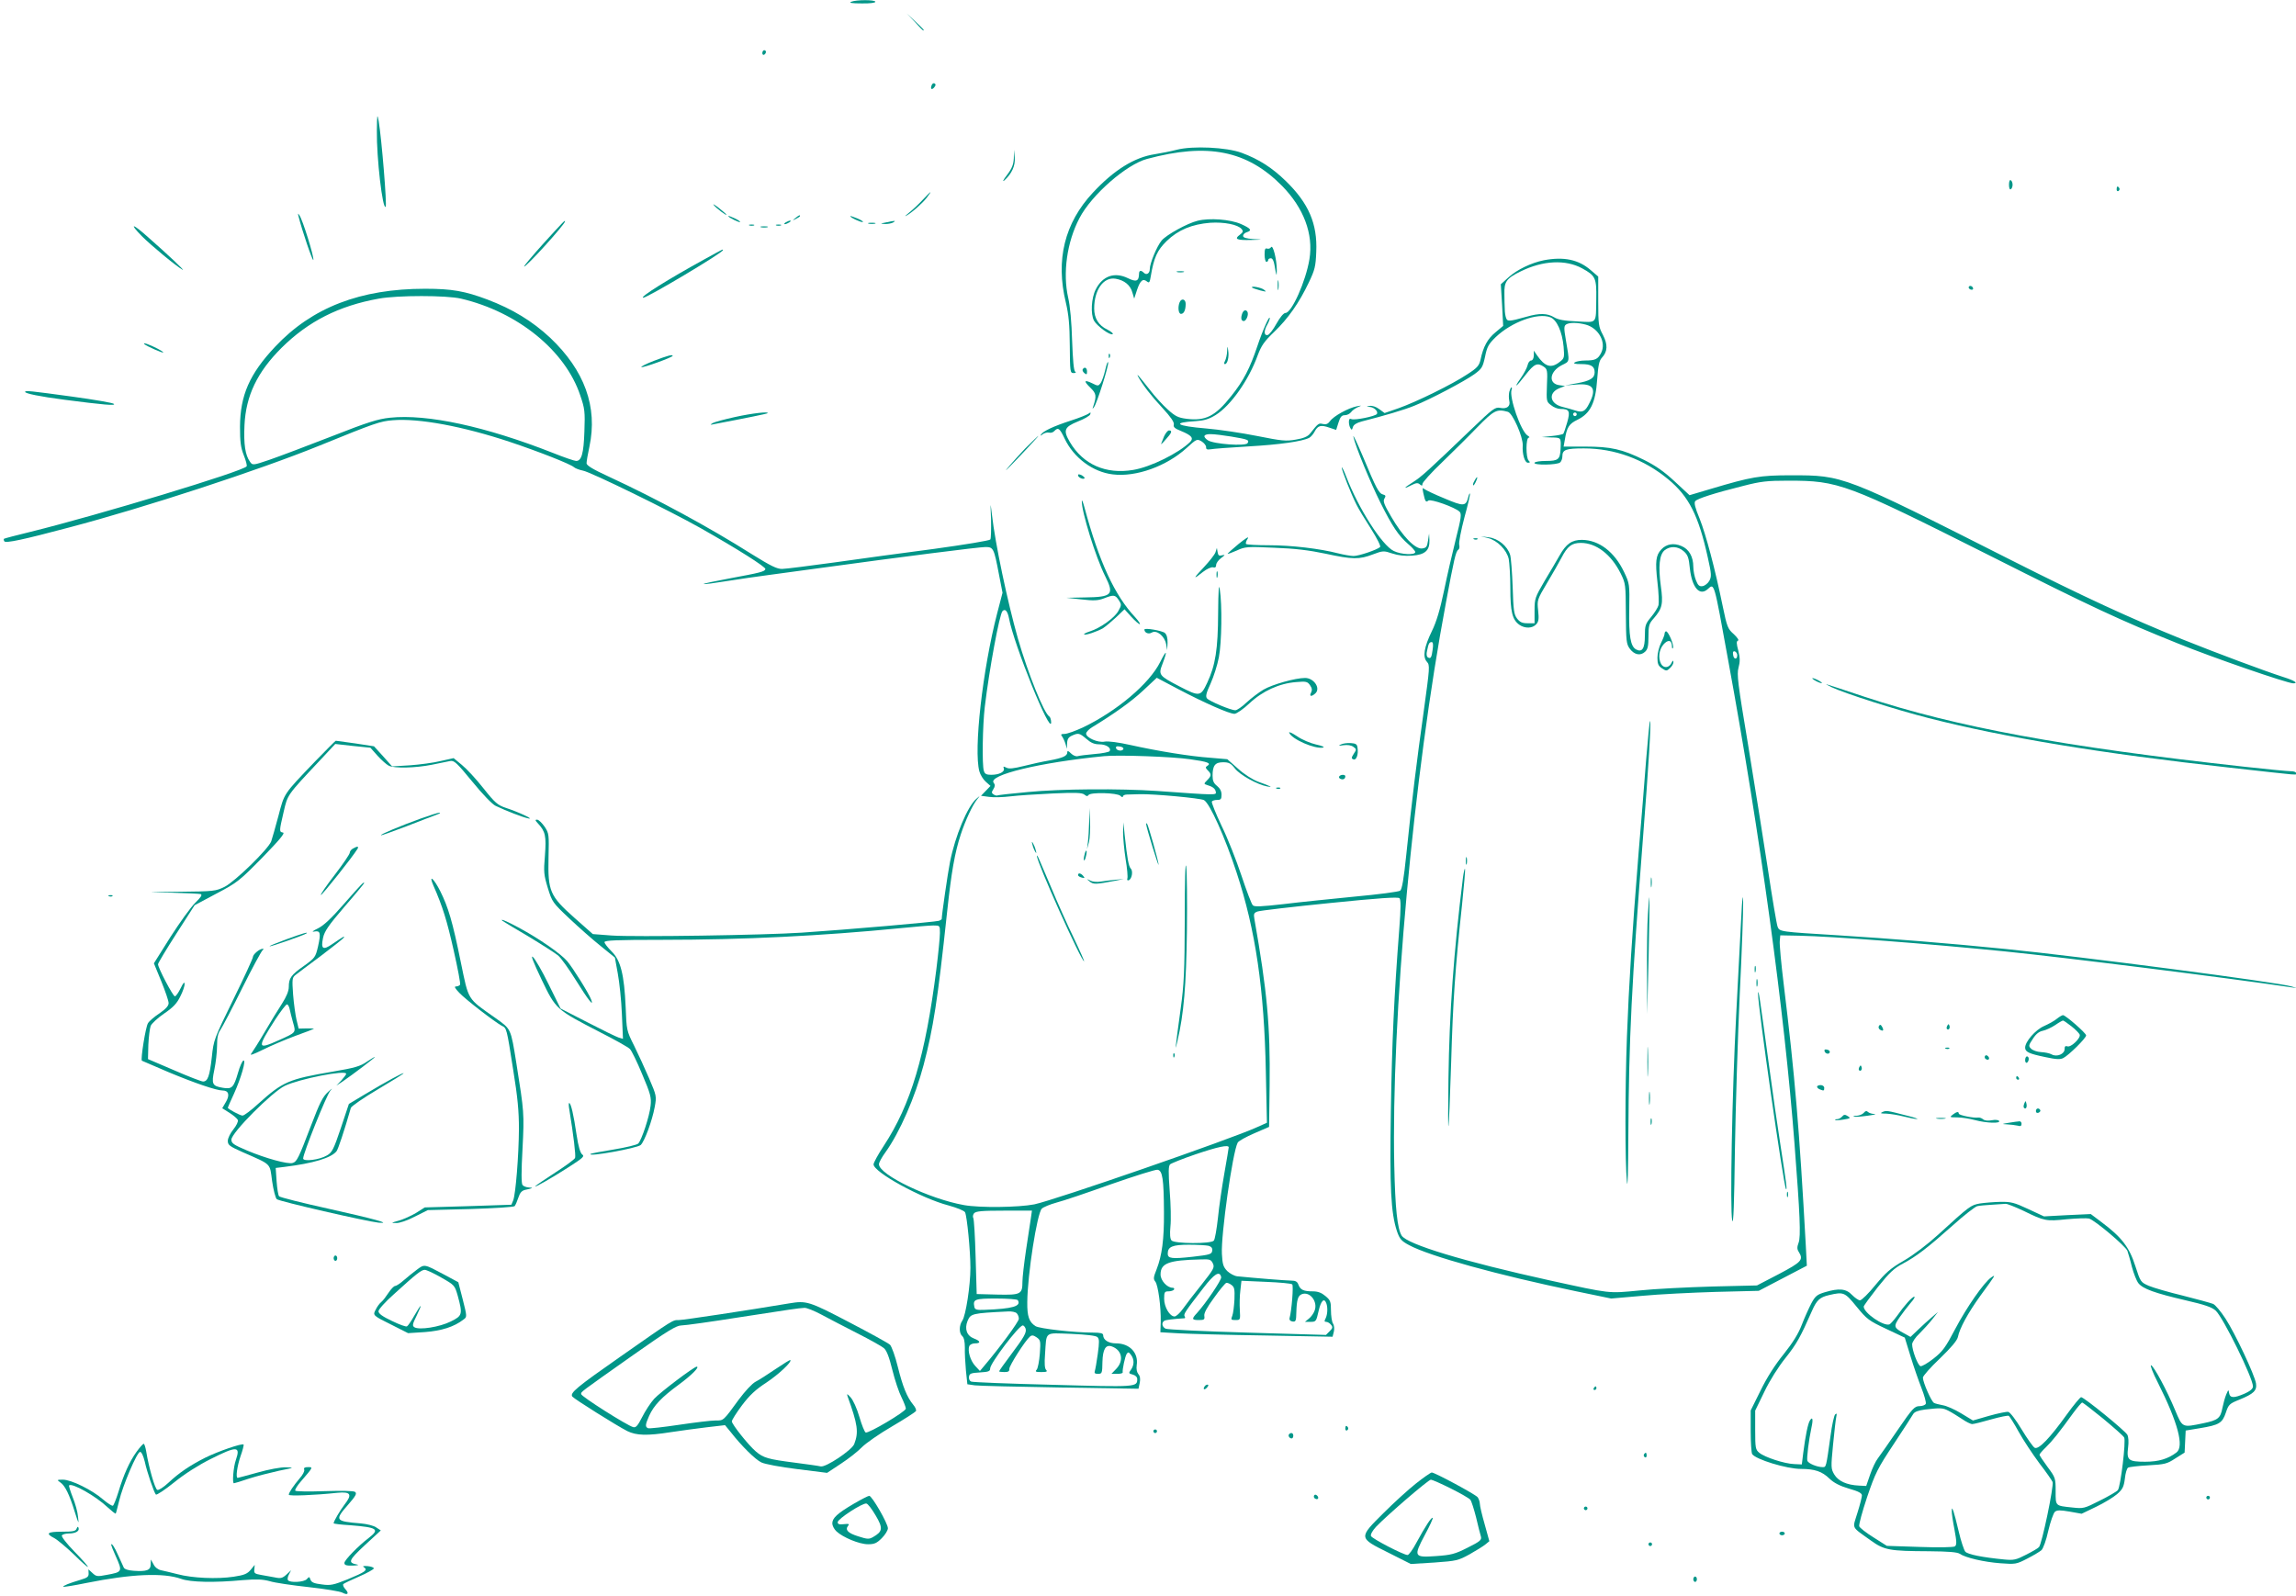 <?xml version="1.0" standalone="no"?>
<!DOCTYPE svg PUBLIC "-//W3C//DTD SVG 20010904//EN"
 "http://www.w3.org/TR/2001/REC-SVG-20010904/DTD/svg10.dtd">
<svg version="1.0" xmlns="http://www.w3.org/2000/svg"
 width="1280pt" height="890pt" viewBox="0 0 1280 890"
 preserveAspectRatio="xMidYMid meet">
<g transform="translate(0,890) scale(0.1,-0.1)"
fill="#009688" stroke="none">
<path d="M4745 8890 c-14 -6 5 -9 58 -9 45 -1 77 3 77 9 0 12 -107 12 -135 0z"/>
<path d="M5100 8778 c24 -27 45 -48 47 -48 8 0 0 9 -44 50 l-48 45 45 -47z"/>
<path d="M4250 8604 c0 -8 5 -12 10 -9 6 3 10 10 10 16 0 5 -4 9 -10 9 -5 0
-10 -7 -10 -16z"/>
<path d="M5194 8425 c-9 -22 1 -29 15 -11 8 10 9 16 1 21 -5 3 -13 -1 -16 -10z"/>
<path d="M2101 8172 c-2 -153 32 -443 49 -425 8 8 -22 377 -39 478 -8 44 -9
38 -10 -53z"/>
<path d="M6560 8065 c-30 -8 -86 -19 -123 -25 -112 -17 -226 -87 -344 -214
-158 -169 -209 -375 -151 -613 16 -69 21 -121 22 -240 1 -146 2 -153 21 -153
12 0 16 3 9 8 -8 4 -13 65 -17 172 -3 102 -11 194 -22 240 -31 138 -7 311 63
444 67 129 261 299 377 330 338 91 557 47 752 -150 121 -123 176 -269 153
-409 -20 -123 -99 -300 -134 -300 -10 0 -30 -24 -50 -60 -18 -33 -40 -61 -49
-63 -21 -4 -22 23 -2 58 8 14 14 30 14 35 0 23 -40 -67 -69 -154 -42 -125 -77
-193 -145 -278 -90 -114 -144 -141 -250 -128 -47 6 -63 14 -105 52 -27 24 -73
74 -101 111 -59 75 -76 95 -64 72 25 -45 73 -108 135 -174 47 -51 67 -80 64
-93 -4 -14 5 -22 40 -36 59 -24 72 -40 51 -61 -63 -62 -220 -140 -317 -156
-153 -26 -280 30 -354 156 -38 65 -31 83 45 114 36 14 67 32 69 40 4 12 2 12
-9 4 -8 -6 -52 -24 -99 -39 -96 -31 -155 -59 -166 -77 -6 -9 -3 -9 9 1 9 7 25
11 35 9 10 -3 23 1 30 9 21 22 30 15 57 -42 51 -108 158 -187 269 -200 130
-16 300 46 411 147 56 51 58 52 84 37 14 -9 25 -23 25 -32 -1 -12 5 -15 25
-12 14 3 109 10 211 16 176 10 300 28 339 48 9 5 23 21 30 35 18 34 35 38 81
22 l39 -13 13 41 c10 32 18 41 35 41 13 0 28 8 35 17 7 10 24 22 38 28 24 10
24 10 -5 5 -49 -10 -131 -55 -151 -84 -11 -15 -22 -19 -39 -15 -24 6 -26 4
-72 -54 -13 -16 -36 -26 -79 -33 -55 -10 -79 -7 -215 20 -85 17 -212 36 -284
42 -169 14 -196 33 -58 41 46 3 73 11 110 34 84 52 185 195 235 334 20 53 36
77 92 130 77 74 139 162 193 276 33 69 38 89 41 170 7 156 -42 270 -169 394
-77 75 -150 122 -247 158 -84 31 -273 40 -362 17z m304 -1599 c95 -16 102 -19
91 -37 -12 -18 -189 -5 -221 16 -14 9 -22 20 -19 25 8 14 45 12 149 -4z"/>
<path d="M5652 8018 c-2 -36 -10 -57 -39 -95 -20 -26 -26 -39 -14 -29 42 38
62 82 58 128 l-4 43 -1 -47z"/>
<path d="M11200 7870 c0 -18 4 -29 10 -25 6 3 10 15 10 25 0 10 -4 22 -10 25
-6 4 -10 -7 -10 -25z"/>
<path d="M11800 7844 c0 -8 5 -12 10 -9 6 4 8 11 5 16 -9 14 -15 11 -15 -7z"/>
<path d="M5145 7787 c-22 -24 -56 -56 -75 -71 -19 -15 -28 -24 -20 -20 31 16
91 69 116 101 34 45 27 41 -21 -10z"/>
<path d="M3979 7757 c15 -19 71 -61 71 -54 0 2 -19 19 -42 37 -24 19 -37 26
-29 17z"/>
<path d="M1664 7695 c19 -78 80 -257 83 -244 4 18 -60 225 -78 249 -8 12 -9
11 -5 -5z"/>
<path d="M4060 7695 c0 -7 61 -37 66 -33 2 3 -12 12 -31 21 -19 9 -35 15 -35
12z"/>
<path d="M4434 7684 c-18 -14 -18 -15 4 -4 12 6 22 13 22 15 0 8 -5 6 -26 -11z"/>
<path d="M4740 7695 c0 -8 61 -36 70 -33 5 2 -9 11 -30 20 -22 9 -40 15 -40
13z"/>
<path d="M6676 7669 c-57 -14 -173 -78 -200 -110 -26 -31 -66 -127 -66 -159 0
-24 -18 -36 -33 -21 -16 16 -27 14 -27 -6 -1 -41 -15 -47 -62 -24 -74 36 -141
13 -179 -62 -25 -48 -30 -138 -10 -175 16 -29 90 -84 104 -75 5 3 -8 14 -29
25 -49 23 -74 63 -74 118 0 104 52 177 119 166 49 -8 83 -36 94 -77 l10 -34
16 49 c18 53 33 65 56 46 11 -9 15 -5 20 27 18 108 36 147 89 199 64 62 141
94 243 102 78 5 154 -10 175 -35 10 -12 8 -18 -10 -32 -33 -24 -18 -31 62 -29
70 2 70 2 14 5 -41 3 -58 8 -58 18 0 7 9 17 20 20 32 10 24 21 -32 46 -59 26
-176 35 -242 18z"/>
<path d="M3031 7544 c-62 -69 -111 -127 -109 -130 8 -7 228 235 228 252 0 8
-6 2 -119 -122z"/>
<path d="M4380 7660 c-8 -5 -10 -10 -5 -10 6 0 17 5 25 10 8 5 11 10 5 10 -5
0 -17 -5 -25 -10z"/>
<path d="M4940 7660 c-35 -7 -35 -7 -5 -9 17 0 37 4 45 9 17 11 11 11 -40 0z"/>
<path d="M4843 7653 c9 -2 25 -2 35 0 9 3 1 5 -18 5 -19 0 -27 -2 -17 -5z"/>
<path d="M4178 7643 c6 -2 18 -2 25 0 6 3 1 5 -13 5 -14 0 -19 -2 -12 -5z"/>
<path d="M4328 7643 c6 -2 18 -2 25 0 6 3 1 5 -13 5 -14 0 -19 -2 -12 -5z"/>
<path d="M790 7584 c53 -53 193 -169 228 -188 18 -10 -77 80 -193 182 -86 77
-108 81 -35 6z"/>
<path d="M4243 7633 c9 -2 25 -2 35 0 9 3 1 5 -18 5 -19 0 -27 -2 -17 -5z"/>
<path d="M7086 7522 c-4 -7 -14 -11 -22 -8 -11 4 -14 -4 -14 -34 0 -22 5 -40
10 -40 6 0 10 5 10 10 0 6 7 10 15 10 9 0 16 -14 20 -37 11 -65 13 -69 13 -28
0 57 -21 143 -32 127z"/>
<path d="M3925 7453 c-195 -107 -364 -212 -339 -213 23 0 444 251 444 265 0 6
11 12 -105 -52z"/>
<path d="M8607 7449 c-70 -14 -149 -52 -197 -95 l-43 -39 7 -116 6 -116 -43
-36 c-44 -36 -68 -80 -83 -152 -8 -34 -18 -46 -74 -82 -84 -56 -284 -154 -383
-189 l-78 -27 -30 22 c-17 13 -39 20 -52 18 -22 -4 -22 -4 -1 -6 24 -1 49 -25
40 -39 -8 -13 -122 -36 -141 -29 -11 5 -15 0 -15 -16 0 -12 4 -28 9 -35 6 -11
9 -9 13 6 4 14 20 24 49 32 126 32 241 66 294 88 88 35 283 138 335 176 41 30
46 38 59 97 11 55 19 70 59 109 89 85 235 138 305 111 36 -14 66 -80 74 -164
5 -61 4 -65 -22 -85 -48 -38 -82 -27 -127 38 l-17 25 0 -27 c-1 -17 -7 -28
-15 -28 -8 0 -17 -12 -20 -27 -4 -16 -21 -47 -37 -70 -45 -64 -27 -52 26 17
48 62 66 70 102 45 19 -13 21 -22 17 -104 -3 -87 -3 -91 23 -110 14 -12 37
-21 52 -21 50 0 56 -12 38 -75 -9 -32 -19 -60 -22 -64 -4 -3 -32 -9 -63 -12
l-57 -6 53 -2 c56 -1 55 0 52 -66 -3 -56 -13 -65 -81 -65 -32 0 -61 -4 -64
-10 -9 -15 128 -13 143 2 7 7 12 21 12 33 0 38 19 45 120 45 171 0 335 -60
471 -173 114 -95 168 -200 220 -436 21 -93 21 -106 8 -130 -8 -14 -25 -27 -37
-29 -18 -3 -26 4 -37 32 -8 19 -15 54 -15 76 0 56 -24 99 -67 116 -42 18 -83
11 -111 -19 -31 -33 -35 -67 -22 -182 7 -58 9 -116 6 -129 -3 -13 -22 -43 -41
-66 -32 -38 -35 -48 -35 -105 0 -71 -15 -94 -49 -76 -31 17 -41 74 -38 226 2
138 2 141 -29 206 -54 113 -140 178 -235 179 -56 0 -88 -22 -125 -88 -15 -26
-52 -90 -83 -141 -53 -91 -56 -98 -56 -165 l0 -71 -39 0 c-30 0 -43 6 -59 27
-17 23 -20 46 -24 175 -3 81 -9 162 -14 179 -15 49 -67 92 -119 98 l-45 6 41
-10 c51 -13 103 -65 115 -116 4 -22 9 -94 9 -162 0 -133 11 -178 51 -206 31
-21 72 -20 93 3 14 15 16 30 11 77 -6 58 -6 60 50 154 31 52 67 115 80 140 33
64 57 83 108 83 86 0 169 -64 222 -170 28 -57 28 -62 29 -225 1 -153 3 -169
22 -195 25 -34 59 -41 85 -17 15 14 19 31 19 85 0 61 3 72 30 102 47 54 53 80
39 179 -15 111 -8 176 21 200 31 25 74 23 106 -5 23 -20 29 -35 35 -98 12
-105 54 -154 99 -114 38 34 34 47 114 -394 179 -975 314 -1962 370 -2696 31
-399 36 -520 23 -554 -9 -24 -9 -36 1 -51 27 -44 17 -56 -110 -123 l-123 -64
-250 -6 c-137 -4 -320 -13 -405 -22 -176 -17 -157 -19 -500 56 -481 106 -795
201 -826 250 -24 39 -36 153 -41 389 -18 813 107 2178 288 3140 45 242 55 287
69 295 6 4 8 16 5 28 -3 12 10 80 29 152 20 71 33 131 31 133 -2 3 -7 -7 -10
-21 -13 -51 -26 -51 -132 -6 -54 22 -104 46 -112 52 -11 10 -12 6 -6 -23 10
-46 14 -53 28 -41 13 11 150 -38 174 -62 12 -12 9 -35 -21 -153 -19 -76 -49
-206 -66 -289 -22 -105 -42 -172 -67 -223 -44 -90 -53 -145 -28 -172 17 -19
16 -30 -18 -277 -39 -277 -66 -496 -97 -798 -14 -136 -24 -193 -34 -201 -8 -6
-122 -21 -253 -33 -131 -13 -310 -31 -398 -42 -125 -14 -163 -16 -171 -6 -7 7
-35 81 -63 165 -28 84 -77 209 -111 278 -33 70 -57 130 -54 135 3 5 16 9 30 9
20 0 24 5 24 29 0 20 -9 36 -25 49 -19 15 -25 29 -25 57 0 57 14 75 59 75 32
0 43 -6 65 -34 27 -36 126 -91 181 -101 33 -6 25 -1 -52 27 -29 11 -77 41
-111 72 l-60 53 -93 8 c-116 8 -298 38 -446 71 -67 15 -126 23 -145 19 -38 -7
-103 22 -103 45 0 8 15 24 33 35 123 75 220 144 285 205 l76 71 123 -65 c143
-75 281 -136 310 -136 11 0 49 26 83 58 73 69 167 112 261 119 55 5 63 3 77
-17 12 -17 13 -28 6 -42 -12 -22 3 -24 25 -3 29 29 -10 85 -58 85 -55 0 -182
-36 -232 -65 -27 -16 -69 -48 -95 -72 -25 -24 -53 -43 -62 -43 -26 0 -144 50
-158 66 -9 11 -5 29 20 83 17 38 38 103 46 146 16 82 19 294 5 380 -5 35 -8
-5 -9 -132 -1 -204 -15 -292 -61 -390 -36 -77 -43 -78 -153 -21 -117 61 -120
65 -96 127 29 77 23 82 -13 10 -60 -121 -243 -275 -431 -365 -43 -20 -89 -36
-102 -36 -20 0 -23 -3 -14 -14 5 -7 14 -25 19 -41 l8 -28 1 31 c1 23 8 34 26
42 37 17 43 15 82 -18 25 -22 44 -30 72 -30 38 0 68 -20 57 -38 -3 -5 -41 -13
-83 -16 -43 -4 -86 -9 -95 -12 -9 -3 -26 4 -37 15 -16 16 -21 17 -21 6 0 -20
-25 -31 -100 -45 -36 -6 -100 -20 -143 -31 -57 -14 -82 -17 -97 -9 -16 8 -18
8 -14 -4 7 -19 -25 -36 -70 -36 -27 0 -36 5 -41 22 -11 31 -7 255 5 356 25
210 82 518 99 535 15 15 28 0 36 -40 27 -147 234 -658 235 -581 0 15 -5 30
-10 33 -30 18 -119 240 -175 434 -58 204 -127 531 -145 691 -9 74 -9 74 -5
-26 1 -56 0 -106 -4 -112 -4 -6 -144 -29 -311 -52 -168 -22 -419 -56 -559 -76
-140 -19 -271 -36 -290 -36 -29 -1 -63 16 -171 83 -239 151 -531 309 -797 432
-89 41 -123 62 -123 74 0 10 7 52 16 93 47 221 -27 425 -219 607 -100 93 -210
160 -350 213 -125 47 -197 60 -347 60 -361 0 -630 -104 -836 -323 -143 -152
-195 -271 -196 -446 0 -85 4 -116 21 -159 12 -30 19 -57 16 -62 -17 -27 -827
-272 -1204 -365 -79 -19 -146 -37 -149 -39 -2 -3 -1 -9 2 -14 7 -12 106 9 365
78 414 109 1054 318 1391 455 312 127 338 136 410 142 145 12 391 -34 653
-121 161 -54 337 -123 357 -141 8 -7 31 -15 50 -19 42 -7 485 -224 655 -320
205 -116 366 -218 362 -229 -4 -14 -27 -20 -200 -52 -81 -15 -146 -29 -144
-31 2 -3 60 5 128 16 68 11 174 26 234 34 61 8 193 26 295 40 444 61 878 116
913 116 45 0 48 -5 76 -152 l20 -103 -30 -115 c-81 -313 -132 -762 -99 -881 5
-19 22 -46 36 -58 l26 -23 -26 -27 -27 -28 45 -6 c25 -4 79 -2 120 3 41 5 147
12 235 16 127 6 164 4 176 -6 12 -10 18 -11 23 -3 11 17 160 13 178 -4 8 -8
14 -10 14 -4 0 6 10 11 23 11 12 0 45 1 72 2 75 2 336 -22 357 -33 32 -17 117
-206 182 -404 106 -322 154 -650 163 -1112 l6 -283 -56 -25 c-144 -66 -1126
-406 -1241 -430 -87 -17 -303 -20 -392 -4 -192 34 -474 169 -474 228 0 9 16
39 36 66 80 111 166 309 213 487 54 206 78 356 131 853 24 225 43 331 76 432
26 79 66 166 93 198 16 20 16 20 -5 2 -50 -42 -119 -207 -148 -354 -12 -59
-46 -295 -46 -317 0 -2 -7 -7 -16 -10 -17 -6 -506 -49 -764 -66 -210 -14 -930
-25 -1060 -16 l-105 8 -103 91 c-137 122 -148 148 -144 335 3 130 3 135 -22
173 -15 21 -33 39 -42 39 -12 0 -11 -4 5 -21 42 -45 47 -71 39 -179 -8 -92 -6
-108 16 -181 24 -78 27 -82 119 -169 52 -49 131 -119 175 -154 l80 -65 16 -88
c9 -48 20 -150 23 -227 l6 -138 -24 7 c-13 4 -91 42 -174 85 l-150 77 -66 134
c-36 74 -76 143 -88 153 -14 13 1 -26 48 -125 81 -168 79 -166 326 -294 83
-42 158 -84 167 -94 9 -9 40 -72 68 -140 47 -111 52 -130 47 -176 -6 -59 -50
-192 -69 -211 -7 -7 -69 -22 -136 -33 -68 -11 -127 -22 -130 -25 -18 -18 259
32 280 50 21 20 64 135 78 212 11 60 10 63 -31 159 -23 54 -61 136 -84 183
-42 84 -42 86 -47 215 -8 181 -28 261 -78 310 -22 22 -40 45 -40 52 0 10 65
13 323 13 453 0 890 22 1327 65 80 8 162 15 183 15 37 0 37 0 37 -42 0 -24 -9
-115 -20 -203 -61 -480 -141 -752 -294 -985 -31 -47 -56 -93 -56 -102 0 -43
265 -189 418 -229 47 -13 87 -29 92 -38 11 -21 30 -216 30 -310 0 -99 -26
-266 -45 -294 -19 -27 -19 -71 0 -87 9 -8 14 -30 14 -63 -1 -29 2 -86 6 -129
l8 -76 41 -6 c22 -3 237 -8 477 -12 l436 -7 7 33 c4 22 2 38 -8 49 -8 10 -12
28 -9 49 11 69 -39 122 -115 122 -42 0 -72 19 -72 46 0 10 -14 14 -56 14 -105
0 -299 22 -321 36 -36 23 -47 54 -46 134 1 153 55 497 81 521 9 9 46 24 82 34
36 9 172 55 303 102 132 46 249 83 260 81 28 -4 35 -51 36 -237 1 -151 -11
-241 -41 -318 -18 -45 -19 -54 -7 -69 15 -19 32 -140 30 -225 l-2 -57 103 -6
c57 -3 273 -9 480 -12 l377 -7 7 28 c4 16 2 36 -5 46 -6 10 -11 43 -11 73 0
48 -3 57 -31 80 -21 18 -42 26 -69 26 -52 0 -70 8 -81 36 -6 18 -16 24 -41 24
-28 0 -201 14 -301 24 -16 2 -40 15 -55 29 -22 23 -27 37 -30 96 -6 105 60
569 88 620 4 9 46 32 92 52 l83 36 3 234 c4 330 -14 523 -85 926 -5 28 -2 34
18 41 13 5 194 26 402 47 275 28 381 35 389 27 8 -8 8 -54 -1 -169 -29 -375
-41 -633 -47 -1018 -7 -430 0 -566 34 -670 15 -43 24 -54 67 -77 114 -62 500
-168 929 -257 l198 -41 172 15 c94 9 279 18 411 22 l240 6 134 70 134 70 -6
116 c-36 652 -61 947 -123 1454 -14 114 -24 222 -22 240 l3 32 105 -2 c190 -4
713 -44 1151 -88 326 -33 1222 -145 1594 -200 l30 -4 -30 9 c-67 22 -1176 167
-1595 209 -318 32 -641 58 -930 76 -327 20 -329 20 -340 48 -5 12 -30 159 -55
327 -26 168 -75 478 -110 690 -57 341 -63 390 -53 427 9 33 9 54 -1 95 -11 40
-11 53 -2 56 7 2 -3 17 -23 36 -33 29 -38 39 -62 156 -43 210 -94 401 -129
489 -25 60 -32 88 -24 97 12 14 104 44 268 85 97 25 132 29 250 29 282 0 322
-15 1126 -419 565 -285 724 -359 1045 -488 197 -80 612 -223 645 -223 30 0 6
16 -55 35 -111 36 -360 129 -560 209 -303 123 -552 238 -960 444 -935 473
-933 472 -1225 472 -174 0 -220 -8 -448 -76 l-118 -35 -82 76 c-60 56 -106 88
-172 121 -122 60 -185 74 -328 74 l-120 0 7 39 c11 69 23 88 71 111 71 35 100
93 109 223 6 80 11 106 26 122 33 35 34 74 6 128 -24 45 -26 57 -26 187 l0
138 -42 36 c-68 59 -150 76 -261 55z m213 -45 c75 -41 81 -54 79 -170 -2 -143
7 -132 -107 -126 -71 3 -105 9 -128 23 -38 23 -82 24 -154 3 -97 -27 -107 -28
-114 -6 -4 11 -7 32 -7 48 -1 16 -2 54 -2 85 -2 68 11 87 91 126 124 61 250
67 342 17z m-6250 -169 c316 -74 582 -290 665 -540 25 -73 27 -90 23 -200 -4
-124 -16 -165 -46 -165 -9 0 -68 20 -130 45 -374 147 -700 218 -908 196 -67
-7 -122 -24 -328 -105 -136 -53 -290 -111 -342 -129 -94 -32 -96 -32 -110 -12
-27 37 -36 98 -31 205 8 164 71 295 206 430 149 148 320 235 543 275 104 19
376 19 458 0z m6271 -145 c72 -20 115 -100 85 -158 -18 -35 -33 -42 -89 -42
-23 0 -49 -5 -57 -10 -11 -7 -1 -10 36 -10 54 0 74 -12 74 -46 0 -32 -25 -48
-99 -61 l-66 -12 63 5 c94 8 115 -22 72 -105 -22 -45 -38 -53 -77 -40 -15 5
-47 14 -71 20 -72 17 -83 77 -20 104 l33 13 -29 4 c-66 7 -59 76 11 112 46 23
44 13 22 144 -11 63 -10 75 2 83 19 12 65 11 110 -1z m-51 -500 c0 -5 -4 -10
-10 -10 -5 0 -10 5 -10 10 0 6 5 10 10 10 6 0 10 -4 10 -10z m-803 -1311 c-6
-46 -11 -54 -27 -44 -7 4 -9 19 -4 38 8 39 12 47 26 47 7 0 9 -15 5 -41z
m1698 -32 c0 -26 -20 -25 -23 2 -3 16 1 22 10 19 7 -3 13 -12 13 -21z m-3422
-522 c-4 -15 -36 -12 -41 3 -3 9 3 13 19 10 13 -1 23 -7 22 -13z m370 -58
c101 -14 121 -22 98 -37 -12 -7 -11 -11 2 -25 22 -21 21 -31 -3 -55 -19 -19
-19 -21 -3 -26 34 -10 48 -21 51 -39 4 -19 5 -19 -328 5 -206 14 -537 12 -720
-6 -90 -8 -167 -17 -170 -19 -3 -2 -12 0 -20 5 -13 8 -13 13 -2 30 10 16 10
25 2 35 -36 43 256 114 615 149 81 8 383 -3 478 -17z m217 -2164 c0 -5 -11
-69 -24 -143 -13 -74 -30 -187 -36 -250 -7 -63 -17 -121 -23 -127 -14 -19
-221 -18 -236 1 -8 9 -10 35 -6 77 4 35 2 125 -4 199 -8 106 -7 138 2 148 7 6
71 32 142 56 124 42 185 55 185 39z m-1103 -395 c-4 -24 -16 -104 -27 -178
-11 -74 -20 -153 -20 -176 0 -70 -9 -75 -140 -72 l-115 3 -6 206 c-3 113 -9
211 -13 218 -4 7 -2 18 4 26 10 12 44 15 168 15 l155 0 -6 -42z m991 -154 c16
-5 22 -13 20 -28 -3 -19 -13 -22 -108 -33 -117 -13 -140 -10 -140 17 0 39 26
50 118 50 48 0 97 -3 110 -6z m24 -99 c10 -22 4 -32 -63 -117 -41 -51 -88
-112 -104 -135 -17 -24 -38 -43 -47 -43 -27 0 -58 53 -58 99 0 37 3 41 24 41
14 0 28 5 31 10 3 6 0 10 -8 10 -30 0 -67 40 -67 74 0 63 45 80 223 84 52 2
58 0 69 -23z m46 -76 c3 -15 -86 -146 -135 -200 -31 -33 -29 -39 11 -39 29 0
33 3 30 23 -3 15 15 48 54 101 31 44 62 81 68 83 5 2 19 -3 29 -11 17 -12 19
-24 17 -81 -2 -37 -7 -78 -12 -91 -9 -22 -7 -24 18 -24 27 0 27 1 24 56 -2 31
-1 80 3 110 l6 53 137 -6 c75 -3 141 -9 146 -14 8 -7 -3 -147 -15 -189 -2 -9
4 -16 16 -18 19 -3 21 3 22 52 2 68 9 92 30 100 45 18 91 -41 72 -91 -5 -15
-20 -36 -32 -45 l-22 -18 31 0 c30 0 32 2 45 60 13 58 31 76 43 44 9 -24 7
-63 -4 -85 -8 -15 -7 -19 3 -19 8 0 20 -7 27 -16 11 -13 10 -19 -7 -36 l-21
-21 -439 13 c-241 7 -446 17 -455 22 -20 10 -24 33 -7 44 9 5 49 10 112 14 5
0 5 5 1 11 -7 12 5 29 104 157 62 81 92 99 100 61z m-1134 -128 c21 -34 -28
-48 -184 -54 -45 -2 -55 1 -58 16 -9 43 2 47 122 47 63 0 117 -4 120 -9z m-6
-73 c7 -7 12 -20 12 -31 0 -16 -107 -161 -191 -260 l-26 -31 -26 28 c-27 29
-44 84 -33 111 3 8 17 15 31 15 34 0 32 13 -5 27 -40 15 -54 53 -36 98 18 41
22 43 227 53 19 1 40 -3 47 -10z m49 -84 c8 -22 -6 -47 -81 -147 -36 -48 -66
-90 -66 -93 0 -2 13 -4 29 -4 22 0 29 4 28 18 -1 17 88 157 115 180 11 9 19 8
38 -5 21 -15 22 -21 17 -90 -3 -41 -11 -81 -17 -89 -11 -12 -6 -14 26 -14 29
0 35 3 26 12 -8 8 -10 36 -6 87 9 131 -6 119 146 114 86 -4 138 -10 146 -18
11 -10 11 -28 2 -94 -6 -45 -14 -89 -17 -97 -3 -10 2 -14 18 -14 23 0 24 4 25
67 2 70 18 98 52 86 57 -20 69 -79 25 -125 l-27 -28 32 0 c18 0 31 3 31 8 -3
14 13 89 22 103 8 12 12 11 24 -5 19 -25 19 -56 0 -83 -14 -19 -13 -21 10 -27
15 -4 25 -14 25 -25 0 -45 -4 -45 -471 -32 -242 6 -446 14 -455 18 -8 3 -14
15 -12 27 3 18 11 21 61 24 48 3 57 6 57 22 0 29 160 240 182 240 5 0 11 -7
15 -16z"/>
<path d="M6563 7383 c9 -2 25 -2 35 0 9 3 1 5 -18 5 -19 0 -27 -2 -17 -5z"/>
<path d="M7123 7310 c0 -25 2 -35 4 -22 2 12 2 32 0 45 -2 12 -4 2 -4 -23z"/>
<path d="M10976 7301 c-3 -5 1 -11 9 -15 8 -3 15 -1 15 4 0 13 -18 22 -24 11z"/>
<path d="M6981 7296 c2 -2 22 -9 44 -15 36 -9 38 -9 21 4 -17 13 -77 23 -65
11z"/>
<path d="M6576 7214 c-11 -28 -6 -64 8 -64 16 0 26 21 26 56 0 27 -24 33 -34
8z"/>
<path d="M6926 7154 c-10 -26 -7 -44 8 -44 14 0 29 37 20 52 -8 13 -21 9 -28
-8z"/>
<path d="M805 6981 c12 -11 105 -52 105 -46 0 6 -50 32 -87 46 -18 6 -24 7
-18 0z"/>
<path d="M6841 6942 c0 -18 -6 -42 -11 -53 -7 -13 -7 -19 -1 -19 14 0 24 41
18 76 -4 28 -4 28 -6 -4z"/>
<path d="M6181 6914 c0 -11 3 -14 6 -6 3 7 2 16 -1 19 -3 4 -6 -2 -5 -13z"/>
<path d="M3645 6888 c-44 -17 -75 -33 -69 -35 11 -4 174 55 174 63 0 9 -29 1
-105 -28z"/>
<path d="M6162 6839 c-7 -31 -19 -65 -26 -75 -13 -17 -15 -17 -47 -1 -46 22
-49 13 -10 -25 33 -32 35 -45 16 -103 -6 -16 -5 -17 4 -5 17 23 82 230 79 249
-2 9 -9 -9 -16 -40z"/>
<path d="M6036 6841 c-3 -5 1 -14 9 -21 13 -10 15 -9 15 9 0 21 -14 28 -24 12z"/>
<path d="M8414 6715 c-3 -14 -3 -36 0 -49 8 -31 -13 -48 -51 -40 -28 5 -40 -4
-159 -118 -245 -235 -279 -266 -328 -297 -53 -33 -55 -41 -5 -15 24 12 34 13
45 3 11 -9 14 -8 14 3 0 8 48 62 108 119 59 57 148 145 197 196 94 96 109 104
171 87 27 -7 86 -142 83 -188 -3 -48 11 -96 29 -96 13 0 13 3 4 12 -16 16 -16
128 1 128 6 0 4 5 -6 11 -38 22 -105 216 -90 256 3 7 2 13 -1 13 -3 0 -8 -11
-12 -25z"/>
<path d="M140 6715 c0 -9 82 -26 221 -44 215 -28 286 -34 274 -23 -5 6 -111
24 -235 41 -228 31 -260 35 -260 26z"/>
<path d="M4098 6575 c-59 -13 -115 -28 -125 -34 -16 -10 -15 -11 7 -6 190 36
296 58 299 61 12 11 -86 0 -181 -21z"/>
<path d="M6490 6468 c-7 -18 -15 -37 -17 -43 -2 -5 10 6 26 25 34 37 38 50 18
50 -7 0 -19 -15 -27 -32z"/>
<path d="M7545 6465 c11 -53 95 -256 151 -368 66 -132 101 -184 154 -230 22
-18 40 -39 40 -45 0 -18 -80 -14 -120 6 -66 32 -197 238 -265 415 -13 34 -24
56 -25 50 0 -15 53 -149 82 -206 11 -23 48 -84 81 -135 34 -54 56 -97 51 -102
-16 -15 -118 -50 -148 -50 -15 0 -55 7 -87 15 -100 26 -259 45 -385 45 -66 0
-124 3 -127 7 -4 3 0 17 9 30 9 15 -10 3 -50 -29 -35 -29 -63 -54 -62 -56 2
-1 25 7 52 19 45 21 58 22 208 15 115 -4 195 -14 285 -33 152 -33 189 -33 265
-4 56 21 60 21 108 5 33 -11 70 -15 110 -12 73 5 99 29 97 87 l-2 36 -6 -40
c-5 -34 -10 -40 -33 -43 -38 -5 -109 68 -172 177 -40 68 -47 87 -38 101 9 15
7 19 -8 23 -23 6 -38 34 -112 212 -33 77 -56 127 -53 110z"/>
<path d="M5714 6398 c-60 -63 -136 -151 -93 -108 48 48 172 180 168 180 -2 0
-36 -33 -75 -72z"/>
<path d="M6010 6250 c0 -12 28 -25 36 -17 3 3 -4 10 -15 17 -15 7 -21 7 -21 0z"/>
<path d="M8220 6219 c-7 -11 -10 -23 -7 -25 2 -2 9 7 15 21 14 30 7 33 -8 4z"/>
<path d="M6031 6107 c-3 -55 78 -316 130 -419 52 -104 40 -117 -113 -119
l-103 -2 84 -9 c69 -8 92 -7 126 6 54 21 62 20 82 -10 16 -24 16 -28 -2 -60
-20 -38 -101 -96 -158 -114 -21 -7 -36 -14 -33 -17 6 -7 74 16 106 35 14 9 46
36 72 60 l47 45 37 -41 c21 -23 42 -42 48 -42 5 0 -6 17 -25 38 -115 122 -202
311 -283 612 -8 30 -15 47 -15 37z"/>
<path d="M8218 5893 c7 -3 16 -2 19 1 4 3 -2 6 -13 5 -11 0 -14 -3 -6 -6z"/>
<path d="M6776 5820 c-5 -13 -34 -50 -64 -82 -62 -65 -63 -73 -6 -27 22 17 46
28 56 26 12 -4 18 1 18 13 0 10 12 27 28 39 23 17 24 19 5 15 -17 -5 -22 -1
-25 18 l-4 23 -8 -25z"/>
<path d="M6782 5695 c0 -16 2 -22 5 -12 2 9 2 23 0 30 -3 6 -5 -1 -5 -18z"/>
<path d="M6380 5390 c0 -18 23 -28 41 -17 27 17 72 -20 80 -64 l6 -34 2 41 c1
27 -5 46 -15 55 -16 13 -114 30 -114 19z"/>
<path d="M9280 5367 c0 -7 -9 -30 -20 -52 -11 -22 -20 -58 -20 -82 0 -34 5
-46 25 -59 24 -16 27 -16 45 1 11 10 20 25 19 34 0 11 -4 9 -11 -6 -14 -28
-44 -30 -58 -4 -17 33 -11 78 13 107 26 30 47 26 48 -9 0 -13 3 -16 6 -9 6 16
-26 92 -39 92 -4 0 -8 -6 -8 -13z"/>
<path d="M10120 5105 c14 -8 30 -14 35 -14 6 0 -1 6 -15 14 -14 8 -29 14 -35
14 -5 0 1 -6 15 -14z"/>
<path d="M10210 5069 c76 -36 362 -127 543 -173 423 -108 961 -197 1677 -276
414 -46 370 -43 370 -30 0 6 -13 10 -29 10 -16 0 -132 11 -258 25 -1016 112
-1605 221 -2118 390 -104 35 -199 66 -210 69 -11 4 0 -3 25 -15z"/>
<path d="M9177 4663 c-9 -120 -28 -353 -42 -518 -37 -459 -54 -735 -65 -1025
-11 -298 -11 -697 0 -810 4 -46 7 60 8 270 3 533 18 829 82 1655 31 394 46
645 39 645 -3 0 -12 -98 -22 -217z"/>
<path d="M7187 4815 c13 -36 144 -93 189 -83 11 3 -7 10 -39 17 -31 7 -79 27
-106 46 -27 18 -47 27 -44 20z"/>
<path d="M1755 4653 c-177 -185 -169 -174 -203 -303 -17 -63 -35 -127 -40
-141 -17 -44 -202 -224 -259 -253 -51 -25 -59 -26 -255 -28 -193 -2 -196 -3
-48 -5 85 -2 161 -6 169 -8 10 -4 1 -18 -30 -48 -24 -23 -86 -109 -138 -190
l-93 -148 41 -100 c22 -54 41 -109 41 -122 0 -15 -15 -32 -51 -57 -29 -19 -58
-44 -64 -55 -13 -19 -42 -202 -34 -209 2 -1 69 -30 149 -64 146 -61 267 -102
300 -102 35 0 42 -25 20 -63 l-21 -36 41 -26 c22 -14 43 -32 46 -40 3 -8 -8
-31 -25 -52 -17 -21 -31 -49 -31 -64 0 -23 9 -30 83 -63 164 -72 150 -59 164
-161 7 -49 19 -95 26 -101 12 -12 500 -124 567 -131 78 -7 -20 20 -280 78
-145 32 -268 63 -274 69 -5 5 -11 43 -14 84 l-5 74 49 6 c162 20 260 50 290
87 9 11 43 113 80 242 3 9 70 56 150 103 79 47 144 87 144 90 0 6 -93 -44
-220 -120 l-85 -51 -45 -135 c-40 -119 -49 -136 -77 -152 -42 -25 -133 -36
-133 -17 1 31 130 352 151 377 15 17 11 15 -12 -6 -30 -27 -47 -62 -94 -185
-70 -184 -80 -204 -103 -211 -26 -9 -152 26 -254 69 -75 32 -88 40 -88 61 0
38 227 266 298 300 82 39 342 90 342 67 0 -4 -12 -20 -27 -37 l-28 -29 35 23
c58 40 180 132 180 137 0 2 -20 -10 -44 -26 -37 -26 -67 -35 -192 -56 -245
-42 -276 -55 -413 -178 -40 -37 -80 -67 -89 -67 -13 0 -82 37 -82 44 0 2 15
36 34 77 40 88 70 192 53 186 -6 -2 -20 -32 -30 -68 -24 -83 -34 -93 -85 -84
-59 10 -64 20 -47 101 8 38 15 98 15 132 0 46 5 71 19 90 10 15 65 119 121
232 56 113 108 208 114 212 6 5 7 8 1 8 -18 0 -55 -31 -55 -46 0 -7 -49 -114
-109 -236 -107 -219 -110 -225 -120 -321 -12 -108 -23 -137 -49 -137 -9 0 -82
28 -162 63 l-145 62 2 80 c2 44 8 91 13 105 6 14 40 45 75 69 50 34 71 56 90
95 14 27 25 59 24 70 0 14 -7 7 -22 -24 -12 -24 -26 -45 -32 -45 -11 0 -95
161 -94 179 0 6 46 83 102 170 l102 159 122 65 c116 61 128 71 255 200 98 101
128 137 116 140 -22 4 -22 6 3 114 23 99 17 91 205 291 l83 89 98 -11 98 -10
40 -45 c22 -24 50 -49 62 -55 32 -16 149 -13 240 5 43 9 89 18 103 21 22 4 37
-10 123 -115 57 -70 112 -127 130 -135 61 -29 152 -64 182 -70 39 -8 -55 36
-126 59 -44 15 -59 27 -124 109 -40 51 -94 109 -120 130 l-46 38 -72 -16 c-40
-10 -117 -20 -171 -24 l-100 -6 -50 56 -51 56 -104 16 c-58 8 -106 15 -109 15
-2 0 -55 -53 -117 -117z"/>
<path d="M7475 4749 c-16 -7 -12 -8 15 -4 22 3 43 0 55 -9 18 -13 18 -15 2
-39 -14 -22 -14 -26 -2 -31 17 -6 29 28 23 65 -2 20 -10 24 -38 26 -19 1 -44
-2 -55 -8z"/>
<path d="M7466 4571 c-3 -5 0 -11 8 -14 15 -6 26 1 26 15 0 11 -27 10 -34 -1z"/>
<path d="M7118 4503 c7 -3 16 -2 19 1 4 3 -2 6 -13 5 -11 0 -14 -3 -6 -6z"/>
<path d="M6072 4320 c-1 -41 -4 -93 -7 -115 l-5 -40 11 40 c5 22 8 74 6 115
l-3 75 -2 -75z"/>
<path d="M2345 4336 c-113 -41 -226 -88 -221 -93 1 -2 66 21 142 50 76 30 153
59 169 65 17 6 23 11 15 11 -8 0 -55 -15 -105 -33z"/>
<path d="M6261 4260 c0 -30 6 -97 14 -149 9 -52 13 -101 10 -109 -3 -8 0 -12
7 -10 18 6 26 51 12 65 -12 13 -20 56 -34 187 l-7 71 -2 -55z"/>
<path d="M6390 4304 c0 -16 69 -240 69 -225 1 14 -58 223 -65 230 -2 2 -4 0
-4 -5z"/>
<path d="M5756 4190 c3 -14 11 -32 16 -40 6 -10 7 -7 2 10 -3 14 -11 32 -16
40 -6 10 -7 7 -2 -10z"/>
<path d="M1968 4169 c-10 -5 -18 -16 -18 -23 0 -8 -38 -64 -85 -125 -47 -61
-81 -111 -76 -111 8 0 175 210 204 257 9 15 -1 16 -25 2z"/>
<path d="M6046 4134 c-4 -14 -5 -28 -3 -31 3 -2 8 8 11 23 4 14 5 28 3 31 -3
2 -8 -8 -11 -23z"/>
<path d="M5781 4127 c-3 -29 247 -587 263 -587 2 0 -24 60 -59 133 -35 72 -91
197 -124 277 -76 179 -79 187 -80 177z"/>
<path d="M8172 4100 c0 -19 2 -27 5 -17 2 9 2 25 0 35 -3 9 -5 1 -5 -18z"/>
<path d="M6605 3779 c-1 -297 -4 -366 -23 -504 -32 -235 -33 -247 -18 -180 36
153 49 311 53 615 2 168 0 329 -4 359 -5 33 -8 -76 -8 -290z"/>
<path d="M8156 4008 c-52 -418 -76 -754 -81 -1123 -5 -383 1 -345 15 90 10
344 23 533 61 883 11 107 19 196 16 198 -2 2 -7 -19 -11 -48z"/>
<path d="M6010 4021 c0 -5 9 -11 21 -14 16 -4 18 -3 8 9 -13 16 -29 19 -29 5z"/>
<path d="M9203 3980 c0 -25 2 -35 4 -22 2 12 2 32 0 45 -2 12 -4 2 -4 -23z"/>
<path d="M2416 3963 c52 -118 76 -197 113 -361 23 -101 39 -187 36 -192 -4 -6
-14 -10 -23 -10 -11 0 -6 -10 19 -36 35 -37 197 -162 236 -183 28 -14 27 -10
64 -246 25 -154 32 -230 32 -330 -1 -148 -18 -361 -32 -398 l-10 -24 -241 -8
-242 -7 -49 -31 c-27 -16 -71 -36 -97 -43 -43 -12 -44 -13 -14 -13 19 -1 63
14 105 36 l72 36 237 6 c133 4 241 11 247 16 5 6 14 27 21 48 9 27 18 38 38
43 44 9 48 12 21 13 -15 1 -31 7 -36 14 -7 8 -7 77 0 202 10 198 9 204 -34
475 -32 199 -29 191 -117 254 -159 112 -148 94 -193 311 -46 227 -70 307 -115
397 -36 71 -66 96 -38 31z"/>
<path d="M6075 3985 c21 -17 35 -16 140 4 l50 10 -45 -4 c-25 -2 -61 -7 -81
-10 -21 -4 -47 -2 -60 5 -23 11 -23 11 -4 -5z"/>
<path d="M1920 3863 c-74 -85 -116 -124 -149 -140 -27 -13 -35 -20 -20 -17 35
7 39 -7 22 -83 -14 -60 -17 -64 -78 -108 -73 -51 -85 -69 -85 -118 0 -22 -13
-54 -38 -93 -21 -32 -65 -104 -97 -159 -32 -55 -66 -108 -74 -119 -11 -13 9
-6 64 21 44 22 126 57 183 78 56 20 102 38 102 39 0 2 -19 2 -42 2 l-43 -1
-12 49 c-6 26 -15 90 -19 141 -6 84 -5 94 12 108 11 9 74 56 141 106 67 51
125 96 129 103 8 12 1 8 -64 -36 -52 -36 -64 -27 -51 35 8 37 30 69 119 173
61 70 110 130 110 132 0 11 -15 -5 -110 -113z m-305 -590 c3 -16 12 -49 19
-75 16 -56 18 -54 -78 -97 -124 -56 -125 -47 -20 117 30 45 58 82 64 82 5 0
12 -12 15 -27z"/>
<path d="M9707 3780 c-5 -91 -17 -334 -28 -540 -23 -435 -35 -1086 -22 -1145
7 -28 11 94 15 395 4 239 16 630 27 869 12 239 20 469 19 510 -2 55 -5 30 -11
-89z"/>
<path d="M608 3903 c7 -3 16 -2 19 1 4 3 -2 6 -13 5 -11 0 -14 -3 -6 -6z"/>
<path d="M9187 3803 c-4 -54 -6 -201 -5 -328 l1 -230 8 325 c4 179 6 326 4
328 -1 1 -5 -42 -8 -95z"/>
<path d="M2801 3766 c2 -2 66 -41 143 -86 76 -46 151 -94 167 -107 16 -13 61
-76 100 -139 68 -109 101 -151 85 -108 -13 35 -101 176 -134 215 -36 42 -155
125 -272 188 -63 34 -106 52 -89 37z"/>
<path d="M1597 3663 c-54 -20 -96 -37 -94 -39 4 -4 198 64 206 72 10 9 -19 1
-112 -33z"/>
<path d="M9782 3495 c0 -16 2 -22 5 -12 2 9 2 23 0 30 -3 6 -5 -1 -5 -18z"/>
<path d="M9792 3420 c0 -19 2 -27 5 -17 2 9 2 25 0 35 -3 9 -5 1 -5 -18z"/>
<path d="M9801 3361 c-3 -57 143 -1079 156 -1091 7 -6 2 31 -31 245 -14 88
-44 295 -66 460 -50 366 -57 417 -59 386z"/>
<path d="M11467 3220 c-14 -12 -47 -30 -72 -41 -48 -21 -105 -87 -105 -120 0
-24 21 -34 113 -53 60 -13 83 -14 100 -5 31 16 127 111 127 126 0 13 -115 113
-129 113 -5 0 -20 -9 -34 -20z m81 -42 c23 -18 43 -39 46 -46 8 -19 -49 -73
-68 -66 -12 4 -16 0 -16 -15 0 -28 -43 -46 -72 -30 -12 7 -39 12 -60 13 -21 1
-46 10 -55 19 -15 15 -14 19 10 55 17 27 35 41 56 45 18 4 48 18 69 32 20 14
40 25 43 25 4 0 25 -15 47 -32z"/>
<path d="M10475 3180 c-4 -7 -2 -16 6 -21 18 -11 23 -4 11 17 -7 12 -11 13
-17 4z"/>
<path d="M10856 3181 c-4 -7 -5 -15 -2 -18 9 -9 19 4 14 18 -4 11 -6 11 -12 0z"/>
<path d="M9184 2980 c0 -74 1 -105 3 -67 2 37 2 97 0 135 -2 37 -3 6 -3 -68z"/>
<path d="M10848 3053 c7 -3 16 -2 19 1 4 3 -2 6 -13 5 -11 0 -14 -3 -6 -6z"/>
<path d="M10172 3038 c5 -15 28 -18 29 -3 0 6 -7 12 -17 13 -10 3 -15 -1 -12
-10z"/>
<path d="M6541 3014 c0 -11 3 -14 6 -6 3 7 2 16 -1 19 -3 4 -6 -2 -5 -13z"/>
<path d="M11066 3012 c-3 -6 -1 -14 5 -17 15 -10 25 3 12 16 -7 7 -13 7 -17 1z"/>
<path d="M11290 2989 c0 -11 5 -17 10 -14 6 3 10 13 10 21 0 8 -4 14 -10 14
-5 0 -10 -9 -10 -21z"/>
<path d="M10366 2951 c-4 -7 -5 -15 -2 -18 9 -9 19 4 14 18 -4 11 -6 11 -12 0z"/>
<path d="M11240 2890 c0 -5 5 -10 11 -10 5 0 7 5 4 10 -3 6 -8 10 -11 10 -2 0
-4 -4 -4 -10z"/>
<path d="M10130 2841 c0 -5 7 -12 16 -15 22 -9 24 -8 24 9 0 8 -9 15 -20 15
-11 0 -20 -4 -20 -9z"/>
<path d="M9193 2775 c0 -33 2 -45 4 -27 2 18 2 45 0 60 -2 15 -4 0 -4 -33z"/>
<path d="M11285 2747 c-4 -10 -5 -21 -1 -24 10 -10 18 4 13 24 -4 17 -4 17
-12 0z"/>
<path d="M3174 2713 c23 -142 37 -256 32 -269 -3 -8 -52 -44 -108 -80 -57 -37
-107 -71 -113 -77 -16 -16 93 46 189 108 76 49 86 58 72 68 -11 8 -22 45 -32
112 -16 109 -31 175 -41 175 -3 0 -3 -17 1 -37z"/>
<path d="M11350 2705 c0 -9 6 -12 15 -9 8 4 12 10 9 15 -8 14 -24 10 -24 -6z"/>
<path d="M10390 2695 c-7 -8 -24 -15 -39 -16 -14 0 -21 -2 -16 -5 6 -2 39 0
75 5 36 5 54 9 40 10 -15 0 -31 6 -36 11 -8 8 -15 6 -24 -5z"/>
<path d="M10495 2700 c-15 -7 -11 -9 20 -9 23 -1 67 -8 98 -16 32 -8 66 -15
75 -14 9 0 -17 9 -58 19 -112 29 -113 29 -135 20z"/>
<path d="M10886 2685 c-18 -14 -17 -15 25 -15 24 0 69 -7 99 -15 64 -17 144
-20 135 -5 -4 6 -21 8 -41 4 -21 -4 -40 -2 -48 5 -8 7 -20 11 -28 10 -24 -4
-108 13 -108 22 0 13 -12 11 -34 -6z"/>
<path d="M10270 2675 c-7 -8 -19 -15 -28 -15 -8 0 -13 -2 -11 -5 3 -2 24 -1
47 3 38 6 41 8 23 19 -15 10 -22 9 -31 -2z"/>
<path d="M9202 2645 c0 -16 2 -22 5 -12 2 9 2 23 0 30 -3 6 -5 -1 -5 -18z"/>
<path d="M10798 2663 c12 -2 32 -2 45 0 12 2 2 4 -23 4 -25 0 -35 -2 -22 -4z"/>
<path d="M11200 2640 c-42 -7 -43 -7 -10 -9 19 -1 45 -4 58 -7 16 -5 22 -2 22
10 0 9 -6 15 -12 14 -7 0 -33 -4 -58 -8z"/>
<path d="M9962 2240 c0 -14 2 -19 5 -12 2 6 2 18 0 25 -3 6 -5 1 -5 -13z"/>
<path d="M11038 2190 c-51 -9 -57 -13 -234 -175 -57 -52 -137 -113 -189 -143
-75 -43 -102 -67 -160 -137 -38 -47 -77 -85 -86 -85 -8 0 -28 14 -44 30 -33
35 -72 39 -152 15 -43 -13 -53 -21 -75 -62 -14 -27 -38 -80 -53 -119 -19 -50
-50 -100 -101 -164 -48 -59 -94 -131 -129 -203 l-55 -111 0 -116 c0 -63 4
-120 8 -127 19 -30 193 -83 272 -83 77 0 118 -14 159 -54 25 -24 58 -41 109
-56 53 -15 72 -25 72 -38 0 -9 -11 -53 -25 -97 -28 -92 -38 -73 76 -155 74
-53 103 -58 324 -59 108 -1 156 -5 170 -14 32 -22 134 -46 227 -53 84 -6 88
-6 150 26 35 18 70 39 79 47 9 8 27 56 38 108 12 51 29 99 37 106 12 10 29 10
82 1 l67 -12 81 39 c44 21 96 53 116 70 31 27 38 40 44 87 3 30 11 57 18 61 6
4 56 10 112 13 92 5 105 8 152 39 l51 32 3 62 3 61 79 13 c108 18 125 28 145
87 15 45 20 50 75 72 81 33 99 51 93 91 -8 48 -116 278 -170 361 -26 40 -57
77 -69 82 -13 5 -88 26 -168 46 -79 19 -165 44 -191 55 -45 20 -46 21 -75 111
-33 104 -77 161 -187 243 l-61 46 -130 -6 -131 -7 -88 41 c-77 36 -96 41 -155
40 -37 -1 -88 -5 -114 -9z m243 -41 c116 -57 126 -59 240 -47 56 5 112 7 125
4 31 -8 203 -153 214 -180 4 -12 16 -51 25 -89 10 -37 26 -78 36 -91 25 -32
92 -56 264 -96 108 -25 146 -38 168 -58 42 -40 207 -375 207 -422 0 -13 -15
-26 -46 -40 -60 -26 -82 -26 -87 3 -3 21 -4 20 -16 -8 -7 -16 -16 -50 -21 -74
-11 -58 -24 -69 -105 -86 -121 -25 -117 -27 -159 73 -47 113 -118 244 -134
250 -7 2 10 -43 39 -99 111 -222 146 -354 103 -387 -47 -36 -100 -52 -175 -52
-94 0 -104 9 -95 80 4 30 2 58 -4 70 -12 23 -242 210 -258 210 -5 0 -42 -44
-80 -97 -94 -131 -157 -197 -179 -185 -9 5 -42 52 -73 103 -31 52 -64 95 -74
97 -9 2 -57 -8 -107 -22 l-90 -26 -66 40 c-36 22 -82 42 -102 45 -20 4 -42 9
-49 13 -15 8 -62 115 -62 141 0 9 42 57 94 106 64 62 96 100 101 120 10 50 56
134 125 230 87 119 89 122 60 102 -40 -28 -135 -164 -200 -287 -54 -103 -70
-125 -121 -165 -33 -26 -66 -45 -73 -42 -15 6 -46 88 -46 122 0 11 18 39 41
60 22 22 55 58 72 80 l31 40 -35 -30 c-19 -16 -53 -47 -76 -69 l-42 -40 -36
20 c-58 31 -60 38 -25 89 18 26 46 62 62 81 17 19 26 34 20 34 -12 0 -55 -48
-97 -108 -17 -23 -35 -43 -41 -46 -32 -13 -144 64 -144 99 0 5 36 54 79 109
64 80 90 105 140 131 76 41 134 85 279 214 62 56 123 103 135 106 12 3 49 6
82 8 33 2 67 4 76 5 8 1 53 -17 100 -39z m-931 -534 c57 -70 69 -79 165 -124
l104 -49 32 -104 c17 -56 45 -136 61 -177 16 -41 27 -80 24 -88 -3 -7 -19 -13
-35 -13 -27 0 -39 -12 -121 -132 -50 -73 -100 -145 -111 -159 -12 -15 -31 -55
-43 -90 l-22 -64 -40 2 c-68 3 -116 25 -138 62 -19 32 -19 40 -7 165 7 72 15
142 18 156 4 18 3 22 -6 14 -6 -5 -18 -59 -26 -120 -25 -178 -24 -174 -44
-174 -30 0 -79 20 -85 35 -5 14 8 117 23 187 10 45 6 62 -9 38 -11 -17 -25
-86 -37 -180 l-8 -65 -43 2 c-54 2 -164 38 -194 63 -21 17 -23 26 -23 127 l0
108 51 105 c30 63 78 139 119 190 61 77 82 114 147 262 26 59 43 75 94 87 82
19 88 17 154 -64z m1374 -624 c60 -50 114 -97 118 -106 11 -19 -20 -274 -35
-293 -6 -8 -51 -34 -101 -59 -87 -44 -91 -45 -154 -38 -95 10 -92 7 -92 91 0
72 -1 76 -45 135 -25 34 -45 64 -45 68 0 4 16 23 36 42 35 34 72 80 153 192
23 31 45 57 49 57 4 0 56 -40 116 -89z m-861 43 c18 -9 51 -30 74 -45 23 -16
49 -29 58 -29 9 0 56 12 105 26 50 14 94 23 99 20 4 -3 30 -43 55 -89 26 -47
78 -125 115 -175 38 -49 71 -97 74 -105 8 -21 -60 -349 -76 -363 -6 -7 -39
-26 -73 -43 -54 -28 -68 -31 -120 -26 -123 12 -204 28 -218 44 -7 9 -24 59
-36 111 -12 52 -26 104 -30 115 -8 19 -9 19 -9 1 -1 -11 6 -58 15 -104 13 -70
13 -86 2 -94 -7 -5 -89 -7 -196 -3 l-183 6 -74 47 c-42 26 -77 54 -80 62 -3 9
17 82 44 163 46 135 58 159 148 295 54 82 103 157 109 168 7 12 27 20 65 25
88 10 99 10 132 -7z"/>
<path d="M1860 1885 c0 -8 5 -15 10 -15 6 0 10 7 10 15 0 8 -4 15 -10 15 -5 0
-10 -7 -10 -15z"/>
<path d="M2323 1820 c-21 -16 -54 -42 -73 -59 -19 -17 -41 -31 -47 -31 -7 0
-23 -17 -37 -38 -13 -20 -31 -44 -40 -51 -10 -8 -24 -27 -31 -42 -18 -33 -18
-33 95 -89 l85 -43 94 6 c92 7 163 29 215 70 20 14 20 16 -4 111 l-25 97 -80
43 c-111 59 -108 59 -152 26z m137 -43 c74 -42 75 -43 92 -102 28 -103 26
-111 -39 -143 -62 -31 -176 -49 -203 -32 -12 8 -11 17 13 65 34 71 28 71 -13
0 -17 -30 -35 -57 -41 -60 -5 -4 -43 10 -84 30 -53 25 -75 41 -75 54 0 10 38
53 88 97 122 111 151 134 170 134 9 0 51 -19 92 -43z"/>
<path d="M4400 1633 c-233 -39 -590 -93 -615 -93 -36 0 -25 7 -325 -203 -246
-172 -285 -204 -269 -224 13 -15 247 -162 306 -192 51 -25 110 -27 243 -6 52
8 142 20 199 27 l103 12 32 -39 c59 -76 138 -154 171 -169 18 -9 108 -26 199
-37 l167 -21 77 51 c43 28 95 69 117 92 22 22 97 75 168 116 70 41 130 80 133
85 4 6 -3 22 -15 36 -35 43 -58 100 -86 212 -14 58 -34 112 -43 122 -9 9 -113
66 -230 127 -222 116 -236 120 -332 104z m180 -63 c41 -22 131 -69 200 -104
69 -35 135 -72 147 -82 16 -13 30 -50 48 -123 14 -57 37 -125 51 -152 13 -27
24 -55 24 -63 0 -16 -207 -139 -224 -133 -6 3 -22 42 -35 87 -14 48 -35 94
-49 109 -19 21 -22 22 -17 6 57 -158 63 -200 37 -267 -14 -34 -159 -131 -187
-124 -11 3 -76 12 -145 21 -147 19 -174 26 -217 63 -41 35 -133 151 -133 167
0 8 25 47 56 89 43 57 76 88 136 127 69 46 144 116 134 126 -2 2 -39 -21 -82
-50 -44 -30 -94 -62 -112 -71 -19 -10 -58 -52 -93 -99 -89 -122 -84 -117 -131
-117 -24 0 -115 -11 -202 -24 -88 -13 -166 -22 -173 -19 -17 7 -16 20 6 69 26
58 70 104 164 173 71 52 120 101 101 101 -15 0 -204 -143 -237 -179 -20 -22
-50 -68 -67 -102 -25 -49 -35 -60 -50 -56 -34 9 -290 171 -290 184 0 14 -16 2
290 218 193 136 241 165 269 165 19 0 163 20 320 45 291 45 330 51 366 53 11
1 54 -16 95 -38z"/>
<path d="M6715 1169 c-11 -17 1 -21 15 -4 8 9 8 15 2 15 -6 0 -14 -5 -17 -11z"/>
<path d="M8885 1160 c-3 -5 -1 -10 4 -10 6 0 11 5 11 10 0 6 -2 10 -4 10 -3 0
-8 -4 -11 -10z"/>
<path d="M7500 934 c0 -8 5 -12 10 -9 6 4 8 11 5 16 -9 14 -15 11 -15 -7z"/>
<path d="M6430 920 c0 -5 5 -10 10 -10 6 0 10 5 10 10 0 6 -4 10 -10 10 -5 0
-10 -4 -10 -10z"/>
<path d="M7187 904 c-8 -8 1 -24 14 -24 5 0 9 7 9 15 0 15 -12 20 -23 9z"/>
<path d="M761 805 c-39 -54 -72 -128 -101 -224 -12 -39 -26 -73 -30 -76 -5 -3
-30 13 -57 36 -60 52 -176 109 -222 109 -34 0 -35 -1 -15 -15 27 -18 51 -68
81 -165 22 -69 23 -71 18 -27 -2 27 -16 76 -30 110 -13 33 -22 63 -20 65 16
16 150 -60 215 -122 23 -21 43 -37 45 -35 2 2 10 34 19 70 20 86 100 274 117
274 8 0 18 -22 26 -54 13 -60 51 -171 62 -184 4 -4 50 26 102 68 58 47 135 96
203 130 147 74 168 73 141 -5 -14 -39 -21 -130 -11 -130 3 0 40 11 84 26 43
14 119 33 168 44 85 17 87 18 38 19 -29 1 -97 -12 -157 -29 -59 -16 -109 -30
-112 -30 -12 0 -3 65 16 121 12 33 19 62 17 65 -9 8 -142 -38 -213 -73 -87
-44 -146 -84 -207 -141 -27 -25 -54 -42 -61 -39 -13 5 -47 123 -62 215 -4 23
-10 42 -14 42 -4 0 -22 -20 -40 -45z"/>
<path d="M9165 791 c-3 -5 -1 -12 5 -16 5 -3 10 1 10 9 0 18 -6 21 -15 7z"/>
<path d="M1696 706 c3 -8 -8 -29 -24 -47 -37 -44 -62 -81 -62 -93 0 -8 142 -3
272 11 73 7 83 -9 40 -64 -26 -34 -62 -95 -62 -106 0 -3 42 -8 93 -11 150 -12
165 -22 105 -69 -61 -46 -138 -126 -138 -141 0 -13 11 -16 48 -15 27 1 36 4
22 6 -52 10 -47 23 44 108 l89 82 -26 17 c-14 10 -52 19 -84 22 -146 12 -149
17 -71 106 42 48 49 62 37 70 -8 6 -75 7 -171 4 -86 -3 -160 -2 -162 3 -3 5
11 28 32 52 69 80 68 79 39 79 -18 0 -25 -4 -21 -14z"/>
<path d="M7893 628 c-43 -34 -124 -108 -181 -165 -139 -138 -139 -137 28 -220
l125 -63 131 8 c125 9 133 11 197 46 37 21 76 45 88 55 l22 18 -26 94 c-15 52
-27 103 -27 115 0 11 -6 27 -12 36 -14 17 -239 138 -256 138 -6 0 -46 -28 -89
-62z m195 -27 c54 -27 103 -55 109 -63 6 -7 20 -51 32 -98 11 -47 23 -95 27
-107 5 -19 -4 -27 -74 -62 -71 -36 -92 -41 -176 -47 -124 -9 -127 -3 -62 119
26 48 46 91 43 94 -6 6 -40 -45 -91 -139 -20 -38 -42 -68 -49 -68 -22 0 -198
91 -204 106 -3 9 8 29 28 51 60 63 292 263 306 263 7 0 57 -22 111 -49z"/>
<path d="M7326 562 c-3 -6 -1 -14 5 -17 15 -10 25 3 12 16 -7 7 -13 7 -17 1z"/>
<path d="M4760 516 c-92 -54 -120 -80 -120 -110 0 -12 10 -32 23 -44 36 -34
128 -72 176 -72 36 0 49 6 77 34 19 19 34 44 34 55 0 27 -89 181 -104 181 -6
0 -45 -20 -86 -44z m122 -66 c42 -71 39 -89 -15 -120 -23 -13 -32 -12 -82 4
-58 18 -75 36 -57 59 9 10 4 12 -23 9 -27 -3 -35 0 -35 11 0 18 138 108 160
104 8 -1 31 -31 52 -67z"/>
<path d="M12300 550 c0 -5 5 -10 10 -10 6 0 10 5 10 10 0 6 -4 10 -10 10 -5 0
-10 -4 -10 -10z"/>
<path d="M8830 490 c0 -5 5 -10 10 -10 6 0 10 5 10 10 0 6 -4 10 -10 10 -5 0
-10 -4 -10 -10z"/>
<path d="M427 377 c-5 -14 -20 -17 -82 -17 -82 0 -93 -10 -42 -36 17 -9 67
-51 110 -92 42 -42 77 -72 77 -68 0 5 -34 43 -76 86 -42 43 -73 83 -69 89 3 6
21 11 38 11 38 0 61 13 55 31 -3 9 -6 8 -11 -4z"/>
<path d="M9920 350 c0 -5 7 -10 15 -10 8 0 15 5 15 10 0 6 -7 10 -15 10 -8 0
-15 -4 -15 -10z"/>
<path d="M9190 290 c0 -5 5 -10 10 -10 6 0 10 5 10 10 0 6 -4 10 -10 10 -5 0
-10 -4 -10 -10z"/>
<path d="M620 286 c0 -3 11 -31 25 -62 39 -87 38 -89 -51 -105 -51 -10 -58 -9
-78 10 l-23 21 1 -22 c1 -19 -7 -25 -44 -36 -64 -19 -101 -34 -97 -39 3 -2 60
7 128 21 254 51 430 58 529 23 51 -19 185 -22 344 -7 77 6 109 5 150 -6 28 -9
126 -23 217 -33 91 -10 176 -24 188 -31 30 -16 39 -5 16 20 -10 11 -15 23 -11
28 4 4 44 23 88 42 44 19 81 40 82 45 0 6 -15 11 -34 13 -26 2 -31 0 -20 -7
22 -15 6 -26 -93 -67 -78 -31 -94 -35 -143 -28 -42 5 -57 11 -63 26 -6 18 -8
18 -20 4 -15 -18 -96 -22 -106 -6 -3 5 -1 20 6 32 l12 23 -26 -24 c-22 -20
-32 -23 -64 -16 -21 4 -56 10 -78 14 -35 6 -40 10 -37 31 l2 25 -22 -27 c-19
-23 -36 -30 -95 -39 -93 -14 -230 -8 -313 14 -36 9 -77 19 -92 22 -16 3 -34
16 -42 33 l-15 27 -1 -27 c0 -33 -22 -41 -95 -36 -30 2 -51 9 -55 18 -4 8 -18
39 -31 68 -20 46 -39 74 -39 58z"/>
<path d="M9440 95 c0 -8 5 -15 10 -15 6 0 10 7 10 15 0 8 -4 15 -10 15 -5 0
-10 -7 -10 -15z"/>
</g>
</svg>
